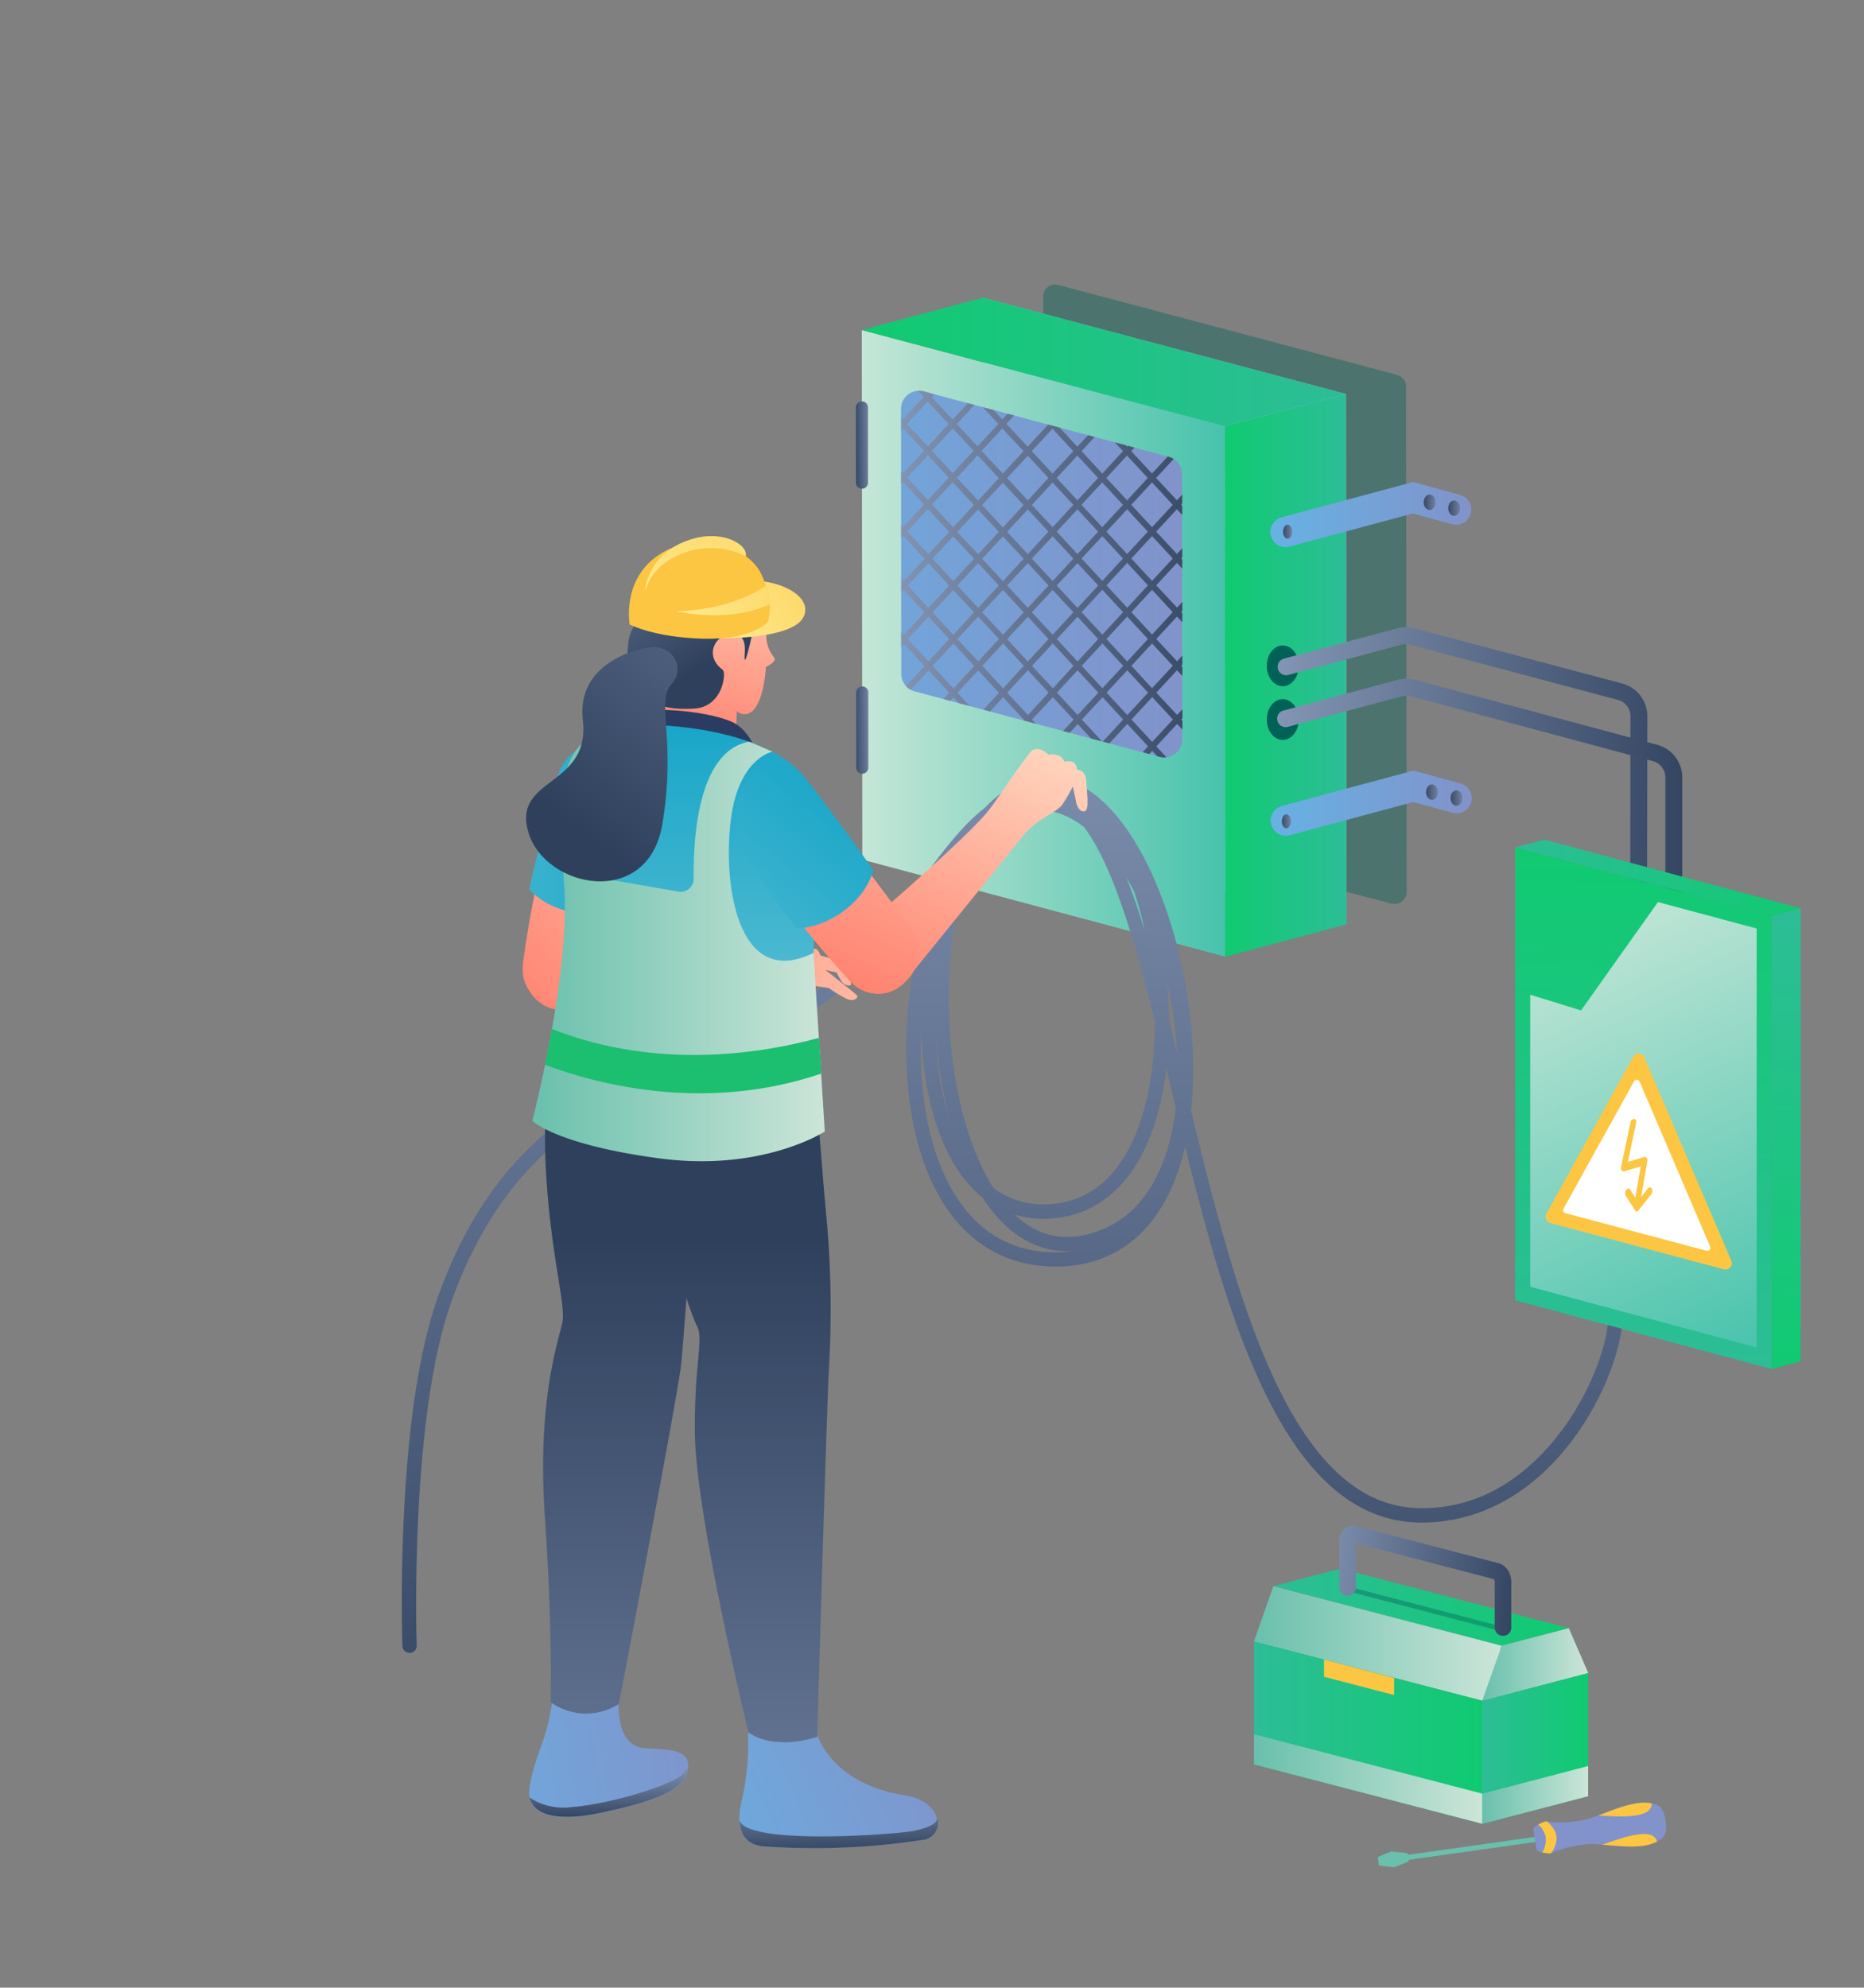 <svg id="Слой_1" data-name="Слой 1" xmlns="http://www.w3.org/2000/svg" xmlns:xlink="http://www.w3.org/1999/xlink" viewBox="0 0 1042 1111"><rect x="0" y="0" width="1042" height="1111" fill="#808080" stroke="none"/><defs><style>.cls-1{fill:#005f55;}.cls-1,.cls-35{opacity:0.4;isolation:isolate;}.cls-2{fill:#acbae1;}.cls-3{fill:url(#Безымянный_градиент_66);}.cls-4{fill:url(#Безымянный_градиент_14);}.cls-5{fill:url(#Безымянный_градиент_14-2);}.cls-6{fill:url(#Безымянный_градиент_24);}.cls-7{fill:url(#Безымянный_градиент_4);}.cls-8{fill:url(#Безымянный_градиент_4-2);}.cls-9{fill:url(#Безымянный_градиент_4-3);}.cls-10{fill:url(#Безымянный_градиент_24-2);}.cls-11{fill:url(#Безымянный_градиент_24-3);}.cls-12{fill:url(#Безымянный_градиент_4-4);}.cls-13{fill:url(#Безымянный_градиент_4-5);}.cls-14{fill:url(#Безымянный_градиент_4-6);}.cls-15{fill:url(#Безымянный_градиент_4-7);}.cls-16{fill:url(#Безымянный_градиент_4-8);}.cls-17{fill:url(#Безымянный_градиент_4-9);}.cls-18,.cls-35{fill:#006256;}.cls-19{fill:url(#Безымянный_градиент_4-10);}.cls-20{fill:url(#Безымянный_градиент_4-11);}.cls-21{fill:url(#Безымянный_градиент_14-3);}.cls-22{fill:url(#Безымянный_градиент_14-4);}.cls-23{fill:url(#Безымянный_градиент_14-5);}.cls-24{fill:url(#Безымянный_градиент_66-2);}.cls-25{fill:#fcc643;}.cls-26{fill:#fff;}.cls-27{fill:url(#Безымянный_градиент_3);}.cls-28{fill:url(#Безымянный_градиент_14-6);}.cls-29{fill:url(#Безымянный_градиент_14-7);}.cls-30{fill:url(#Безымянный_градиент_18);}.cls-31{fill:url(#Безымянный_градиент_18-2);}.cls-32{fill:url(#Безымянный_градиент_14-8);}.cls-33{fill:url(#Безымянный_градиент_18-3);}.cls-34{fill:url(#Безымянный_градиент_18-4);}.cls-36{fill:url(#Безымянный_градиент_4-12);}.cls-37{fill:url(#Безымянный_градиент_18-5);}.cls-38{fill:url(#Безымянный_градиент_24-4);}.cls-39{fill:url(#Безымянный_градиент_4-13);}.cls-40{fill:url(#Безымянный_градиент_24-5);}.cls-41{fill:url(#Безымянный_градиент_4-14);}.cls-42{fill:url(#Безымянный_градиент_24-6);}.cls-43{fill:url(#Безымянный_градиент_4-15);}.cls-44{fill:url(#Безымянный_градиент_136);}.cls-45{fill:url(#Безымянный_градиент_4-16);}.cls-46{fill:url(#Безымянный_градиент_136-2);}.cls-47{fill:url(#Безымянный_градиент_136-3);}.cls-48{fill:url(#Безымянный_градиент_29);}.cls-49{fill:url(#Безымянный_градиент_4-17);}.cls-50{fill:url(#Безымянный_градиент_4-18);}.cls-51{fill:url(#Безымянный_градиент_166);}.cls-52{fill:url(#Безымянный_градиент_29-2);}.cls-53{fill:url(#Безымянный_градиент_136-4);}.cls-54{fill:url(#Безымянный_градиент_136-5);}.cls-55{fill:url(#Безымянный_градиент_29-3);}.cls-56{fill:url(#Безымянный_градиент_18-6);}.cls-57{fill:#1cbe70;}.cls-58{fill:url(#Безымянный_градиент_4-19);}.cls-59{fill:url(#Безымянный_градиент_35);}.cls-60{fill:url(#Безымянный_градиент_35-2);}.cls-61{fill:url(#Безымянный_градиент_35-3);}</style><linearGradient id="Безымянный_градиент_66" x1="469.52" y1="-2775.09" x2="266.65" y2="-2775.09" gradientTransform="matrix(1, 0, 0, -1, 215, -2415.5)" gradientUnits="userSpaceOnUse"><stop offset="0" stop-color="#47c3ac"/><stop offset="1" stop-color="#c5e6d7"/></linearGradient><linearGradient id="Безымянный_градиент_14" x1="537.29" y1="-2792.98" x2="469.49" y2="-2792.98" gradientTransform="matrix(1, 0, 0, -1, 215, -2415.5)" gradientUnits="userSpaceOnUse"><stop offset="0" stop-color="#2dbd97"/><stop offset="1" stop-color="#10ca71"/></linearGradient><linearGradient id="Безымянный_градиент_14-2" x1="537.4" y1="-2617.85" x2="266.75" y2="-2617.85" xlink:href="#Безымянный_градиент_14"/><linearGradient id="Безымянный_градиент_24" x1="445.58" y1="-2736.38" x2="170.47" y2="-2736.38" gradientTransform="matrix(1, 0, 0, -1, 215, -2415.5)" gradientUnits="userSpaceOnUse"><stop offset="0" stop-color="#8292ca"/><stop offset="1" stop-color="#66b2e4"/></linearGradient><linearGradient id="Безымянный_градиент_4" x1="195.84" y1="-2736.56" x2="474.6" y2="-2736.27" gradientTransform="matrix(1, 0, 0, -1, 215, -2415.5)" gradientUnits="userSpaceOnUse"><stop offset="0" stop-color="#acbdde"/><stop offset="1" stop-color="#2e405c"/></linearGradient><linearGradient id="Безымянный_градиент_4-2" x1="278.82" y1="-2664.06" x2="262.18" y2="-2664.33" xlink:href="#Безымянный_градиент_4"/><linearGradient id="Безымянный_градиент_4-3" x1="279.22" y1="-2823.39" x2="261.52" y2="-2823.66" xlink:href="#Безымянный_градиент_4"/><linearGradient id="Безымянный_градиент_24-2" x1="607.42" y1="-2703.12" x2="495.12" y2="-2703.12" xlink:href="#Безымянный_градиент_24"/><linearGradient id="Безымянный_градиент_24-3" x1="607.35" y1="-2864.47" x2="494.9" y2="-2864.47" xlink:href="#Безымянный_градиент_24"/><linearGradient id="Безымянный_градиент_4-4" x1="609.53" y1="-2861.58" x2="594.55" y2="-2861.58" xlink:href="#Безымянный_градиент_4"/><linearGradient id="Безымянный_градиент_4-5" x1="595.81" y1="-2858.28" x2="580.83" y2="-2858.28" xlink:href="#Безымянный_градиент_4"/><linearGradient id="Безымянный_градиент_4-6" x1="608.37" y1="-2699.55" x2="593.39" y2="-2699.55" xlink:href="#Безымянный_градиент_4"/><linearGradient id="Безымянный_градиент_4-7" x1="594.65" y1="-2696.25" x2="579.67" y2="-2696.25" xlink:href="#Безымянный_градиент_4"/><linearGradient id="Безымянный_градиент_4-8" x1="512.73" y1="-2712.68" x2="501.27" y2="-2712.68" xlink:href="#Безымянный_градиент_4"/><linearGradient id="Безымянный_градиент_4-9" x1="511.9" y1="-2874.6" x2="500.44" y2="-2874.6" xlink:href="#Безымянный_градиент_4"/><linearGradient id="Безымянный_градиент_4-10" x1="381.53" y1="-2846.08" x2="744.37" y2="-2846.08" xlink:href="#Безымянный_градиент_4"/><linearGradient id="Безымянный_градиент_4-11" x1="383.97" y1="-2861.41" x2="741.64" y2="-2861.41" xlink:href="#Безымянный_градиент_4"/><linearGradient id="Безымянный_градиент_14-3" x1="625.86" y1="-2888.8" x2="797.58" y2="-2923.53" xlink:href="#Безымянный_градиент_14"/><linearGradient id="Безымянный_градиент_14-4" x1="794.7" y1="-2920.93" x2="771.86" y2="-3188.4" xlink:href="#Безымянный_градиент_14"/><linearGradient id="Безымянный_градиент_14-5" x1="700.01" y1="-3186.45" x2="707.26" y2="-2890.31" xlink:href="#Безымянный_градиент_14"/><linearGradient id="Безымянный_градиент_66-2" x1="767.23" y1="-3173.52" x2="655.37" y2="-2928.9" xlink:href="#Безымянный_градиент_66"/><linearGradient id="Безымянный_градиент_3" x1="381.14" y1="-3341.68" x2="3931.63" y2="-3341.68" gradientTransform="matrix(1, 0, 0, -1, 215, -2415.5)" gradientUnits="userSpaceOnUse"><stop offset="0" stop-color="#fff"/><stop offset="1"/></linearGradient><linearGradient id="Безымянный_градиент_14-6" x1="486.02" y1="-3383.84" x2="613.58" y2="-3383.84" xlink:href="#Безымянный_градиент_14"/><linearGradient id="Безымянный_градиент_14-7" x1="828.58" y1="977.24" x2="887.8" y2="977.24" gradientTransform="matrix(1, 0, 0, 1, 0, 0)" xlink:href="#Безымянный_градиент_14"/><linearGradient id="Безымянный_градиент_18" x1="486.02" y1="-3409.89" x2="613.58" y2="-3409.89" gradientTransform="matrix(1, 0, 0, -1, 215, -2415.5)" gradientUnits="userSpaceOnUse"><stop offset="0" stop-color="#69c0ac"/><stop offset="1" stop-color="#cce5d8"/></linearGradient><linearGradient id="Безымянный_градиент_18-2" x1="613.56" y1="-3418.76" x2="672.78" y2="-3418.76" xlink:href="#Безымянный_градиент_18"/><linearGradient id="Безымянный_градиент_14-8" x1="496.83" y1="-3313.83" x2="661.97" y2="-3313.83" xlink:href="#Безымянный_градиент_14"/><linearGradient id="Безымянный_градиент_18-3" x1="486.03" y1="-3334.05" x2="624.4" y2="-3334.05" xlink:href="#Безымянный_градиент_18"/><linearGradient id="Безымянный_градиент_18-4" x1="613.56" y1="-3345.77" x2="672.78" y2="-3345.77" xlink:href="#Безымянный_градиент_18"/><linearGradient id="Безымянный_градиент_4-12" x1="459.89" y1="-3283.38" x2="639.13" y2="-3306.16" xlink:href="#Безымянный_градиент_4"/><linearGradient id="Безымянный_градиент_18-5" x1="1250.85" y1="-3012.76" x2="1256.76" y2="-3006" gradientTransform="matrix(0.65, -0.76, -0.76, -0.65, -2281.15, 4.54)" xlink:href="#Безымянный_градиент_18"/><linearGradient id="Безымянный_градиент_24-4" x1="1305.91" y1="-3070.67" x2="1321.65" y2="-3052.62" gradientTransform="matrix(0.65, -0.76, -0.76, -0.65, -2281.15, 4.54)" xlink:href="#Безымянный_градиент_24"/><linearGradient id="Безымянный_градиент_4-13" x1="565.56" y1="56.75" x2="565.56" y2="1018.22" gradientTransform="matrix(1, 0, 0, 1, 0, 0)" xlink:href="#Безымянный_градиент_4"/><linearGradient id="Безымянный_градиент_24-5" x1="185.9" y1="-3382.14" x2="3.69" y2="-3409.46" xlink:href="#Безымянный_градиент_24"/><linearGradient id="Безымянный_градиент_4-14" x1="125.91" y1="-3385.93" x2="124.97" y2="-3434.04" xlink:href="#Безымянный_градиент_4"/><linearGradient id="Безымянный_градиент_24-6" x1="318.88" y1="-3382.99" x2="148.41" y2="-3462.22" xlink:href="#Безымянный_градиент_24"/><linearGradient id="Безымянный_градиент_4-15" x1="252.92" y1="-3396.37" x2="254.34" y2="-3452.67" xlink:href="#Безымянный_градиент_4"/><linearGradient id="Безымянный_градиент_136" x1="197.79" y1="-2713.29" x2="164.16" y2="-2867.69" gradientTransform="matrix(1, 0, 0, -1, 215, -2415.5)" gradientUnits="userSpaceOnUse"><stop offset="0" stop-color="#ffd2bb"/><stop offset="1" stop-color="#ff6b5a"/></linearGradient><linearGradient id="Безымянный_градиент_4-16" x1="77.26" y1="-2618.49" x2="185.2" y2="-2782.87" xlink:href="#Безымянный_градиент_4"/><linearGradient id="Безымянный_градиент_136-2" x1="354.39" y1="-2951.93" x2="9.63" y2="-2968.48" xlink:href="#Безымянный_градиент_136"/><linearGradient id="Безымянный_градиент_136-3" x1="197.02" y1="-2844.51" x2="28.85" y2="-3008.38" xlink:href="#Безымянный_градиент_136"/><linearGradient id="Безымянный_градиент_29" x1="222.23" y1="-2876.6" x2="-193.25" y2="-2884.94" gradientTransform="matrix(1, 0, 0, -1, 215, -2415.5)" gradientUnits="userSpaceOnUse"><stop offset="0" stop-color="#009dc5"/><stop offset="1" stop-color="#a9dade"/></linearGradient><linearGradient id="Безымянный_градиент_4-17" x1="133.34" y1="-3817.3" x2="133.34" y2="-3107.56" xlink:href="#Безымянный_градиент_4"/><linearGradient id="Безымянный_градиент_4-18" x1="194.15" y1="-3817.3" x2="194.15" y2="-3107.56" xlink:href="#Безымянный_градиент_4"/><linearGradient id="Безымянный_градиент_166" x1="168.25" y1="-2937.52" x2="168.25" y2="-2835.94" gradientTransform="matrix(1, 0, 0, -1, 215, -2415.5)" gradientUnits="userSpaceOnUse"><stop offset="0" stop-color="#a6b7e3"/><stop offset="1" stop-color="#2a3c62"/></linearGradient><linearGradient id="Безымянный_градиент_29-2" x1="165.76" y1="-2755.07" x2="165.76" y2="-3201.46" xlink:href="#Безымянный_градиент_29"/><linearGradient id="Безымянный_градиент_136-4" x1="358.16" y1="-2833.13" x2="271.29" y2="-3026.59" xlink:href="#Безымянный_градиент_136"/><linearGradient id="Безымянный_градиент_136-5" x1="328.41" y1="-2792.58" x2="228.17" y2="-3015.86" xlink:href="#Безымянный_градиент_136"/><linearGradient id="Безымянный_градиент_29-3" x1="296.5" y1="-2806.05" x2="37.91" y2="-3130.02" xlink:href="#Безымянный_градиент_29"/><linearGradient id="Безымянный_градиент_18-6" x1="82.6" y1="-2943.09" x2="246.11" y2="-2943.09" xlink:href="#Безымянный_градиент_18"/><linearGradient id="Безымянный_градиент_4-19" x1="385.78" y1="-2511.19" x2="106.26" y2="-2878.75" xlink:href="#Безымянный_градиент_4"/><linearGradient id="Безымянный_градиент_35" x1="271.71" y1="-2705.49" x2="169.33" y2="-2770" gradientTransform="matrix(1, 0, 0, -1, 215, -2415.5)" gradientUnits="userSpaceOnUse"><stop offset="0" stop-color="#fcc643"/><stop offset="1" stop-color="#ffef98"/></linearGradient><linearGradient id="Безымянный_градиент_35-2" x1="184.01" y1="-2657.65" x2="170.43" y2="-2761.62" xlink:href="#Безымянный_градиент_35"/><linearGradient id="Безымянный_градиент_35-3" x1="507.63" y1="321.17" x2="357.48" y2="345.25" gradientTransform="matrix(1, 0, 0, 1, 0, 0)" xlink:href="#Безымянный_градиент_35"/></defs><title>Kabeschik</title><path class="cls-1" d="M781,209.54,591.64,159.28a6.78,6.78,0,0,0-5.86,1.18,6.74,6.74,0,0,0-2.64,5.37L583.42,449a6.76,6.76,0,0,0,5.06,6.54l189.38,49.52a6.79,6.79,0,0,0,7.79-3.57,6.85,6.85,0,0,0,.69-3L786,216.07a6.78,6.78,0,0,0-5-6.53Z"/><path class="cls-2" d="M752.72,516.66,549.8,462.42l-.29-296L752.4,220.24Z"/><path class="cls-3" d="M685,534.73,482.05,480.49l-.3-296,202.9,53.85Z"/><path class="cls-4" d="M752.4,220.24l-67.75,18.07L685,534.73l67.75-18.07Z"/><path class="cls-5" d="M752.4,220.24,549.51,166.39l-67.76,18.07,202.9,53.85Z"/><path class="cls-6" d="M653.23,255.26,516.42,218.78a10.14,10.14,0,0,0-11.72,5.33,10.1,10.1,0,0,0-1,4.49l.13,148.06a10.14,10.14,0,0,0,7.53,9.79L648.15,423a10.19,10.19,0,0,0,8.8-1.76,10,10,0,0,0,2.92-3.57,10.16,10.16,0,0,0,1-4.49L660.76,265a10.18,10.18,0,0,0-2.11-6.17A10.07,10.07,0,0,0,653.23,255.26Z"/><path class="cls-7" d="M503.77,353.34v7.94l1.36-1.48,11.6,12.5-10.28,11.14a10.29,10.29,0,0,0,2.67,2.1l9.93-10.75,11.59,12.5-3.2,3.47,3.7,1,1.81-2,3,3.25,6.13,1.64-6.85-7.38,11.57-12.53,11.6,12.5-8.72,9.44,3.7,1,7.33-7.94,11.59,12.5-.36.4,7.09,1.89-2.12-2.29,11.64-12.52,11.6,12.51-5.88,6.36,3.69,1,4.49-4.87,7.47,8.06,6.14,1.64-11.31-12.19,11.58-12.52,11.54,12.46L616.48,414.5l3.69,1,10-10.83,11.6,12.5-3,3.29,3.69,1,1.65-1.78,2.75,3,1.32.35a10.25,10.25,0,0,0,3.86.26l-5.66-6.12L658,404.64l3,3.18v-5l-.64-.69.64-.7v-5l-3,3.19-11.6-12.45,11.57-12.53,3,3.18v-5l-.64-.7.64-.7v-5l-3,3.19-11.6-12.44,11.57-12.53,3,3.19v-5l-.64-.7.64-.7v-5l-2.95,3.18-11.65-12.44,11.57-12.53,3,3.19v-5l-.64-.7.64-.7v-5l-3,3.19-11.6-12.45,11.58-12.52,3,3.18v-5l-.64-.69.64-.7v-5l-3,3.19-11.61-12.46,9.82-10.63a9.79,9.79,0,0,0-2.82-1.26l-.5-.13-8.8,9.53-11.6-12.51,1.83-2-3.7-1-.44.48-.73-.79-6.12-1.63,4.55,4.91-11.57,12.55-11.6-12.52,7.33-7.94-3.69-1-6,6.44L592.35,239l-6.43-1.71-11.46,12.4-11.85-12.77,4.33-4.69-3.69-1-2.94,3.19-4.88-5.25-6.13-1.63,8.72,9.4-11.58,12.53L534.85,237l9.84-10.65-3.7-1-8.44,9.17-11.7-12.61,1.42-1.54-3.69-1v-.05l-2.07-.56a10.17,10.17,0,0,0-3.34-.31l3.16,3.41-11.57,12.53-1-1.08v7.14l1-1.09L516.46,252l-11.57,12.52-1.11-1.19v7.37l1.1-1.2,11.6,12.5-11.57,12.53-1.11-1.2v7.38l1.11-1.2,11.85,12.78-11.57,12.52-1.37-1.47v7.93l1.36-1.48,11.6,12.5-11.57,12.53ZM519,314.77l11.56,12.51L519,339.8l-11.59-12.5Zm13.86-20L521,282l11.55-12.52,11.85,12.78Zm0,5,11.6,12.51L532.88,324.8l-11.6-12.5Zm13.87-15,11.6,12.5-11.56,12.5-11.6-12.51Zm41.71,40-11.6-12.51,11.57-12.52,11.6,12.5Zm13.87-10,11.6,12.5L602.33,339.8l-11.6-12.5ZM586.12,327.3l-11.57,12.45L563,327.24l11.59-12.52Zm-25.47-2.46-11.6-12.51,11.58-12.52,11.59,12.5ZM549,282.32,560.6,269.8l11.59,12.5-11.57,12.53Zm25.53,2.39,11.55,12.46-11.55,12.57L563,297.23Zm2.3-2.49,11.57-12.53L600,282.17l-11.57,12.52Zm25.47,2.46,11.56,12.49-11.57,12.52-11.6-12.52Zm13.91,15,11.55,12.49-11.57,12.52-11.59-12.52Zm2.3-2.49,11.57-12.53,11.56,12.51-11.58,12.52Zm23.19,30-11.57,12.52-11.6-12.54,11.57-12.53Zm0,30-11.58,12.53-11.59-12.55,11.57-12.53Zm-25.48-2.46-11.59-12.56,11.57-12.53,11.59,12.53Zm-2.3,2.49-11.57,12.53-11.6-12.51,11.57-12.52Zm-25.47-2.46-11.6-12.51,11.57-12.52,11.6,12.5Zm-2.31,2.49-11.61,12.51L563,357.25l11.59-12.52Zm-25.47-2.46-11.6-12.51,11.58-12.53,11.59,12.51Zm-13.9-15-11.6-12.5,11.57-12.53,11.6,12.51Zm-2.3,2.5-11.58,12.52-11.59-12.5,11.57-12.53ZM518.7,284.51l11.85,12.76L519,309.79,507.13,297Zm0-30L530.3,267l-11.57,12.52L507.13,267ZM530.27,237,518.7,249.53,507,236.92l11.55-12.55Zm13.9,15L532.55,264.5,521,252l11.6-12.53Zm2.31,2.48,11.85,12.78L546.76,279.8,534.91,267Zm25.69-2.32L560.6,264.7,548.75,252l11.57-12.52Zm13.9,15-11.52,12.56L563,267.23l11.57-12.53Zm13.88-15-11.57,12.52-11.6-12.52,11.57-12.53Zm13.9,15-11.57,12.52-11.6-12.52,11.57-12.5Zm13.9,15-11.57,12.52-11.63-12.52,11.58-12.53Zm13.88-15-11.58,12.51-11.59-12.51L630,254.64ZM644,294.69l-11.6-12.52,11.57-12.52,11.62,12.52Zm0,30-11.57-12.52L644,299.64l11.59,12.53Zm0,30-11.54-12.52L644,329.64l11.56,12.53Zm0,30-11.51-12.52L644,359.64l11.6,12.5Zm-11.48,17.48,11.57-12.5,11.6,12.5L644.08,414.7Zm-13.93-15,11.57-12.52,11.62,12.52L630.17,399.7Zm-13.91-15,11.58-12.52,11.62,12.52L616.27,384.7Zm-13.87,15,11.57-12.52,11.6,12.5-11.57,12.53Zm-13.9-15,11.57-12.52,11.6,12.5-11.49,12.6Zm-13.87,15,11.57-12.53,11.59,12.51-11.57,12.52Zm-13.91-15,11.58-12.53,11.59,12.51-11.54,12.62Zm-2.3-2.49-11.6-12.5,11.57-12.53,11.6,12.51Zm-25.47,2.52,11.57-12.53,11.66,12.6L533,384.8Zm-13.9-15L519,344.67l11.59,12.5L519,369.7Z"/><path class="cls-8" d="M481.84,273.17a3.38,3.38,0,0,0,1.29-.26,3.19,3.19,0,0,0,1.1-.74,3.12,3.12,0,0,0,.73-1.1,3.38,3.38,0,0,0,.26-1.29V227.92a3.51,3.51,0,0,0-.2-1.36,3.59,3.59,0,0,0-.72-1.16,3.47,3.47,0,0,0-2.47-1.06,3.42,3.42,0,0,0-2.46,1.06,3.59,3.59,0,0,0-.72,1.16,3.34,3.34,0,0,0-.2,1.36l.05,41.86a3.38,3.38,0,0,0,3.34,3.39Z"/><path class="cls-9" d="M482,432.49a3.38,3.38,0,0,0,1.29-.26,3.19,3.19,0,0,0,1.1-.74,3.12,3.12,0,0,0,.73-1.1,3.38,3.38,0,0,0,.26-1.29V387.24a3.51,3.51,0,0,0-.2-1.36,3.59,3.59,0,0,0-.72-1.16,3.47,3.47,0,0,0-2.47-1.06,3.42,3.42,0,0,0-2.46,1.06,3.59,3.59,0,0,0-.72,1.16,3.34,3.34,0,0,0-.2,1.36l.05,41.86a3.38,3.38,0,0,0,3.34,3.39Z"/><path class="cls-10" d="M718.61,305.83a9,9,0,0,0,2.19-.29L789.88,287l22,6.05a8.46,8.46,0,0,0,10.24-6,8.45,8.45,0,0,0-5.75-10.35L790,269.42l-73.56,19.75a8.45,8.45,0,0,0-6.22,9.28,8.44,8.44,0,0,0,8.42,7.34Z"/><path class="cls-11" d="M718.77,467.17a8.5,8.5,0,0,0,2.19-.29l69.09-18.59,22,6a8.45,8.45,0,1,0,4.49-16.3l-26.4-7.27-73.59,19.79a8.45,8.45,0,0,0,2.2,16.61Z"/><path class="cls-12" d="M814.21,450.39c1.83,0,3.32-1.93,3.32-4.31s-1.49-4.31-3.32-4.31-3.32,1.93-3.32,4.31S812.38,450.39,814.21,450.39Z"/><path class="cls-13" d="M800.49,447.09c1.83,0,3.32-1.93,3.32-4.31s-1.49-4.31-3.32-4.31-3.32,1.93-3.32,4.31S798.66,447.09,800.49,447.09Z"/><path class="cls-14" d="M812.89,288.36c1.83,0,3.32-1.93,3.32-4.31s-1.49-4.31-3.32-4.31-3.32,1.93-3.32,4.31S811.06,288.36,812.89,288.36Z"/><path class="cls-15" d="M799.17,285.06c1.83,0,3.32-1.93,3.32-4.31s-1.49-4.31-3.32-4.31-3.32,1.93-3.32,4.31S797.34,285.06,799.17,285.06Z"/><path class="cls-16" d="M719.78,301.09c1.4,0,2.54-1.75,2.54-3.91s-1.14-3.91-2.54-3.91-2.54,1.75-2.54,3.91S718.38,301.09,719.78,301.09Z"/><path class="cls-17" d="M719.1,463c1.4,0,2.54-1.75,2.54-3.91s-1.14-3.91-2.54-3.91-2.54,1.75-2.54,3.91S717.7,463,719.1,463Z"/><path class="cls-18" d="M717.08,383.57c4.94,0,8.94-5.11,8.94-11.4s-4-11.4-8.94-11.4-8.94,5.1-8.94,11.4S712.14,383.57,717.08,383.57Z"/><path class="cls-18" d="M717.08,413.58c4.94,0,8.94-5.11,8.94-11.4s-4-11.4-8.94-11.4-8.94,5.1-8.94,11.4S712.14,413.58,717.08,413.58Z"/><path class="cls-19" d="M916,510.57a4.91,4.91,0,0,1-1.81-.36,4.75,4.75,0,0,1-2.55-2.56,4.9,4.9,0,0,1-.35-1.81l.16-105.51a9.46,9.46,0,0,0-7-9.14L788.28,360.36a9.32,9.32,0,0,0-4.86,0l-63.25,16.9a4.72,4.72,0,0,1-3.58-.48,4.66,4.66,0,0,1-2.2-2.86,4.79,4.79,0,0,1,.47-3.59,4.72,4.72,0,0,1,2.87-2.19L781,351.23a18.84,18.84,0,0,1,9.72,0l116.15,30.83a18.91,18.91,0,0,1,14,18.28l-.16,105.52a4.73,4.73,0,0,1-4.68,4.71Z"/><path class="cls-20" d="M935.68,512.44a4.73,4.73,0,0,1-4.72-4.72V434.54a9.46,9.46,0,0,0-7-9.12l-135.3-36.25a9.43,9.43,0,0,0-4.89,0l-63.86,17.1a4.75,4.75,0,0,1-1.84.12,4.67,4.67,0,0,1-1.74-.59,4.78,4.78,0,0,1-1.39-1.22,4.62,4.62,0,0,1-.81-1.65,4.57,4.57,0,0,1-.13-1.84,4.73,4.73,0,0,1,.59-1.74,4.78,4.78,0,0,1,1.22-1.39,4.62,4.62,0,0,1,1.65-.81L781.32,380a18.86,18.86,0,0,1,9.78,0L926.4,416.3a18.92,18.92,0,0,1,14,18.24v73.18a4.73,4.73,0,0,1-4.72,4.72Z"/><path class="cls-21" d="M847.05,473.66,990.4,512.07l16.22-4.35L863.28,469.31Z"/><path class="cls-22" d="M990.4,512.06V765.18l16.22-4.34V507.72Z"/><path class="cls-23" d="M847,473.65V726.79l143.36,38.4V512.07Z"/><path class="cls-24" d="M855.42,556V719.25L982,753.17V519l-55.18-14.78-43,60.55Z"/><path class="cls-25" d="M866.49,683.6l97.2,25.88a3.49,3.49,0,0,0,2.66-.35A3.39,3.39,0,0,0,968,707a3.26,3.26,0,0,0-.15-2.26L919.22,591a3.46,3.46,0,0,0-1.91-1.87,3.47,3.47,0,0,0-1.35-.24,3.4,3.4,0,0,0-1.33.3,3.55,3.55,0,0,0-1.65,1.51l-48.6,87.79a3.41,3.41,0,0,0-.44,1.29,3.34,3.34,0,0,0,.1,1.37,3.5,3.5,0,0,0,.63,1.21,3.43,3.43,0,0,0,1.06.87A3,3,0,0,0,866.49,683.6Z"/><path class="cls-26" d="M875.14,678.11l78.84,21a1.78,1.78,0,0,0,1.3-.18,1.81,1.81,0,0,0,.81-1,2,2,0,0,0-.08-1.12l-39.46-92.25a1.65,1.65,0,0,0-.37-.57,1.81,1.81,0,0,0-.57-.37,1.84,1.84,0,0,0-.66-.12,1.69,1.69,0,0,0-.66.16,1.33,1.33,0,0,0-.49.28,1.43,1.43,0,0,0-.33.47L874,675.63a1.69,1.69,0,0,0-.14,1.3,1.72,1.72,0,0,0,.82,1A.66.66,0,0,0,875.14,678.11Z"/><path class="cls-25" d="M914.79,677.17a1.4,1.4,0,0,1-.44-.22,1.44,1.44,0,0,1-.32-.38l-5.26-8.28a3.13,3.13,0,0,1,.3-3.23,1.52,1.52,0,0,1,.65-.58,1.45,1.45,0,0,1,.85-.1,1.22,1.22,0,0,1,.44.22,1.15,1.15,0,0,1,.31.38l2.86,4.52,3-17.53-9.33,2.78a.77.77,0,0,1-.3.06.8.8,0,0,1-.3-.06,1.17,1.17,0,0,1-.75-.6,2.85,2.85,0,0,1-.36-1,2.54,2.54,0,0,1,.06-1l5.26-24.75a2.17,2.17,0,0,1,2.11-2c.9.11,1.36,1.35,1,2.55L910,649.47l9.17-2.78a.81.81,0,0,1,.61,0,1,1,0,0,1,.43.17,1.07,1.07,0,0,1,.32.35,2.26,2.26,0,0,1,.35.9,2.49,2.49,0,0,1,0,1l-3.46,20,3.68-4.74a1.5,1.5,0,0,1,.65-.57,1.42,1.42,0,0,1,.86-.11,1.08,1.08,0,0,1,.44.22,1.15,1.15,0,0,1,.31.38,3,3,0,0,1,.33,1.66,3,3,0,0,1-.63,1.58l-7,8.87a2.1,2.1,0,0,1-.9.68c-.07,0-.22.07-.3.07C914.94,677.17,914.86,677.17,914.79,677.17Z"/><path class="cls-27" d="M887.8,935.07l-59.22,15.42L701,917.29l59.22-15.42Z"/><path class="cls-28" d="M828.58,950.5v68.9L701,986.19V917.27Z"/><path class="cls-29" d="M887.8,935.07V1004l-59.22,15.42V950.54Z"/><path class="cls-30" d="M828.58,1002.55v16.85L701,986.19V969.37Z"/><path class="cls-31" d="M887.78,987.12V1004l-59.22,15.42v-16.82Z"/><path class="cls-32" d="M877,910.06l-37.56,9.8L711.83,886.59l37.58-9.8Z"/><path class="cls-33" d="M839.4,919.86l-10.81,30.65L701,917.31l10.82-30.72Z"/><path class="cls-34" d="M877,910.06l10.81,25-59.22,15.42,10.85-30.65Z"/><path class="cls-35" d="M842.76,910.41c0,.24-.36.5-1.08.67a12.09,12.09,0,0,1-5.22,0L751.81,889c-.73-.18-1.08-.44-1.08-.68s.35-.49,1.08-.68a12.65,12.65,0,0,1,5.2,0l84.67,22.08C842.37,909.91,842.76,910.16,842.76,910.41Z"/><path class="cls-25" d="M740.14,927.64l39.2,10.22v9.59l-39.2-10.21Z"/><path class="cls-36" d="M840.18,914.33a4.3,4.3,0,0,1-1.77-.35,4.39,4.39,0,0,1-1.5-1,4.59,4.59,0,0,1-1-1.5,4.47,4.47,0,0,1-.35-1.77V884a2.36,2.36,0,0,0-.46-1.35L758,862.6v24.48a4.8,4.8,0,0,1-.29,1.84,4.74,4.74,0,0,1-1,1.58,4.63,4.63,0,0,1-6.7,0,4.74,4.74,0,0,1-1-1.58,4.61,4.61,0,0,1-.28-1.84V861.4a8.74,8.74,0,0,1,.77-3.93,9,9,0,0,1,2.43-3.19,7.36,7.36,0,0,1,3-1.35,7.14,7.14,0,0,1,3.25.12l79.51,20.69c4,1.06,7.11,5.46,7.11,10.22v25.69A4.58,4.58,0,0,1,842,914,4.6,4.6,0,0,1,840.18,914.33Z"/><path class="cls-37" d="M778.07,1034.75l-7.37,3a.72.72,0,0,0-.38.33.69.69,0,0,0-.09.48l.5,3.62a.73.73,0,0,0,.23.46.7.7,0,0,0,.46.2l7.9.83h.09a.16.16,0,0,0,.09,0l7.52-3a.7.7,0,0,0,.28-.23.57.57,0,0,0,.06-.36.34.34,0,0,1,0-.2.42.42,0,0,1,.13-.16.61.61,0,0,1,.36-.23l73.3-10.3-.37-2.85-73.33,10.35h-.2a.54.54,0,0,1-.2-.1.63.63,0,0,1-.21-.36.52.52,0,0,0-.16-.31.55.55,0,0,0-.33-.14l-8.07-.85a.21.21,0,0,0-.11-.08A.23.23,0,0,0,778.07,1034.75Z"/><path class="cls-38" d="M930.76,1015.74c-.63-2.72-1.53-5.49-4.35-6.87-12.89-5.12-31.16,6.88-42.32,8.64s-15.91,1-19.75.52a20.6,20.6,0,0,0-6.19,2.89,1.92,1.92,0,0,0-.73.84,2,2,0,0,0-.15,1.11l.67,4.54.18,1.32.67,4.55a2.06,2.06,0,0,0,.44,1,1.9,1.9,0,0,0,.91.59,21,21,0,0,0,6.76,1.09c3.56-1.5,7.92-3.59,19.12-5s32.08,5.18,43.06-3.33c2.32-2.11,2.42-5,2.28-7.82Z"/><path class="cls-25" d="M864.34,1018a20,20,0,0,0-4.51,1.87c1.89,1.06,4,5.08,4.26,7.3s-.58,6.78-2.09,8.21a18.69,18.69,0,0,0,4.83.54c.78-.32,3.82-5.19,3.21-9.6S865.21,1018.13,864.34,1018Z"/><path class="cls-25" d="M895.73,1031.08c9.92.77,22.15,2.57,30.55-1.67C924.1,1019.8,902.25,1029,895.73,1031.08Z"/><path class="cls-25" d="M893.44,1014.78c9.37-3.47,20.61-8.54,29.83-6.81C923.82,1017.77,900.28,1015,893.44,1014.78Z"/><path class="cls-39" d="M228.94,923.86a4,4,0,0,1-4-3.86c0-.31-1.1-32,.76-71.48,2.5-53.22,8.85-94.61,18.88-123C277.92,631.06,340.33,606,395.4,583.89c17.47-7,34-13.63,48.51-22.09,34-19.78,54.18-46.88,71.94-70.8,11.46-15.44,22.07-29.72,34.83-39.6,9.27-9.9,19.83-15.7,31.18-16.91,17.1-1.82,33.91,8.51,48.63,29.86,25.27,36.69,41.15,102.4,35.33,156.4C691.65,727.66,722.36,842.69,794.42,843c24.48.13,46.65-9.52,65.84-28.63,24.08-24,36.44-56.06,38.45-73.76,1.19.3,6.35,1.65,7.8,2.09-1.25,9.27-4.74,20.83-9.85,32.21-5.39,12-15.1,29.55-30.76,45.13-20.34,20.26-44.92,31-71.08,31h-.43c-73.86-.34-106.19-105.93-131.91-210.17a120.58,120.58,0,0,1-9.78,27.71c-12.72,25-33.55,38.62-60.23,39.34-26.15.73-47.89-10.35-62.86-31.94-12.84-18.53-20.64-44.44-22.56-75-2.2-34.87,3.48-72,15.58-101.88q2-4.92,4.16-9.43c-1.49,2-3,4-4.52,6.07-18.22,24.54-38.87,52.34-74.34,73-15.05,8.75-31.81,15.47-49.55,22.6-53.49,21.48-114.12,45.82-146.25,136.84-23.34,66.13-19.23,190.31-19.19,191.56a4,4,0,0,1-3.85,4.14Zm286-349a231,231,0,0,0,.14,25.67c1.83,29,9.15,53.56,21.15,70.89,13.55,19.55,32.42,29.15,56.07,28.5a68,68,0,0,0,8.1-.68c-17.16,1.3-32.78-6.21-45.52-22.05a93,93,0,0,1-5.62-7.81,67.71,67.71,0,0,1-14.28-16.09c-10.7-16.47-17.43-39.55-19.47-66.76Q515,580.73,514.89,574.84Zm52.41,104.1c11.57,10.92,24.9,14.68,39.73,11.16,21.51-5.09,36.58-20.42,44.8-45.55a129.45,129.45,0,0,0,5.37-25.41q-1.29-5.32-2.56-10.63-1.33-5.58-2.68-11.13c-2.07,17.19-6.22,32.63-12.25,45.13-11.71,24.27-30.3,37.63-53.78,38.65A55.77,55.77,0,0,1,567.3,678.94Zm-12-15c8.68,6.6,18.82,9.68,30.32,9.18,20.64-.9,36.43-12.38,46.93-34.14,8.48-17.58,13-41.56,13-68.13-11.66-46.57-23.8-87.69-39.62-108.63-8.93-6.8-18.57-10.32-28.58-9.32s-19.38,6.54-27.89,16.17a81,81,0,0,0-4.3,7.87c-11.74,24.38-17,62.06-14.1,100.78C533.6,612.72,542.33,643.43,555.26,664ZM523,578.4c.1,2.52.24,5,.43,7.51a170.45,170.45,0,0,0,7.21,39.16A259.33,259.33,0,0,1,523,578.4Zm130.46-8.53c1.51,6.06,3,12.24,4.54,18.49a227.18,227.18,0,0,0-2.8-25.22c-.77-4.57-1.67-9.15-2.72-13.69.42,4.68.7,9.39.85,14.09C653.41,565.66,653.45,567.78,653.47,569.87Zm-23.85-79.44c3.65,9.14,7.1,19.24,10.43,30.13a214.77,214.77,0,0,0-6-22.11Q631.93,494.31,629.62,490.43Z"/><path class="cls-18" d="M440.58,487.37a2.67,2.67,0,0,1,1.43,0c2.17.58,3.91,3.43,3.91,6.37v56.78c0,2.26-1,3.91-2.47,4.31a3.18,3.18,0,0,1-1.44,0c-2.16-.58-3.9-3.45-3.9-6.38V491.66C438.11,489.41,439.13,487.76,440.58,487.37Z"/><path class="cls-40" d="M309.45,943.14a114.24,114.24,0,0,1-5.6,29c-5,14-7.22,21.13-8,28.95s5.32,20,41.43,12c24.28-5.27,44.82-11.21,47.19-23.24s-10-12-23.6-12.65c-18.37-.93-14.84-29.61-14.84-29.61Z"/><path class="cls-41" d="M384.49,989.72a15.11,15.11,0,0,0,.3-3,18.47,18.47,0,0,1-3.33,5c-5.6,6-39.93,16.64-62.13,18.37a34.34,34.34,0,0,1-23.29-5.35c1.6,7.25,10.62,14.89,41.2,8.25C361.59,1007.69,382,1001.77,384.49,989.72Z"/><path class="cls-42" d="M418.15,968.37a144.42,144.42,0,0,1-3.32,37.2c-4.9,19,2.49,25.69,11.75,26.46a402,402,0,0,0,89-3.61c13.31-2.42,11.49-21.59-9.52-24.85-42.36-6.65-49.49-34.77-49.49-34.77Z"/><path class="cls-43" d="M413.37,1017.53c4.95,14,86.35,7.78,96.49,6,4.67-.83,14.84-3.33,14-7.58a9.53,9.53,0,0,1,.41,4.21,9.44,9.44,0,0,1-4.49,6.91,9.4,9.4,0,0,1-4,1.34,401.7,401.7,0,0,1-89,3.61C419.69,1031.45,413.8,1027.54,413.37,1017.53Z"/><path class="cls-44" d="M363.35,405.79a37,37,0,0,0,6-22.73c-.7-7.89-8.35-32.23,2.07-51.36s42.16-13.83,49.28-4.61,8.84,15.5,7.94,25.28a18.62,18.62,0,0,0,4.17,15.14c1.5,2.46-4.67,5.29-4.67,5.29s-1,21.59-9.08,25.72a6.26,6.26,0,0,1-7.16-1.06l-.5,16.27Z"/><path class="cls-45" d="M373.94,314.86s5-5.43,22.29-7.73c32.54-4.32,34.55,29.34,30.58,30.58s-3.32,1.53-5.12,11c-2.11,10.5-6.19,27.78-5.36,16.24s-5.89-10.56-7.59-10.53c-8.48,0-15.57,11.85-4.72,20,2.06,1.52.19,20.54-15.7,21.61-33.75,2.34-39-17.69-37.28-34.55a24.4,24.4,0,0,1,4.3-13,20.84,20.84,0,0,1,1.23-20.76A31,31,0,0,1,373.94,314.86Z"/><path class="cls-46" d="M402.85,532.43c7.55.17,24,0,28.82-1.62s9.38-2.8,10.74-.27a108.78,108.78,0,0,1,13.51-.2c1.76.53,2.73,3.74,2.73,3.74s7.89,2.09,10.21,2.89a7.81,7.81,0,0,1,2.86,1.55,7.69,7.69,0,0,1,2,2.58,38.34,38.34,0,0,1,2,9.28c-.5.83-3.33.63-5-1.46a32.83,32.83,0,0,1-3-5.36l-6.32-1.43s17,13.31,17.74,14.4-1.6,3.53-5.6,1.87a67.6,67.6,0,0,1-10.2-6.13l-9.75-1.49s-10,2-13.31,4.66,3.32,4.8,6.65,6.22,6.66,2.5,5.73,5.61c-1.43,4.1-5.61,2.36-10.83,1a54.28,54.28,0,0,1-18.39-7.69,26.09,26.09,0,0,0-17.63-4c-19.18,1.3-62.06,5.32-89.19,8a21.8,21.8,0,1,1,1.47-43.26C344.53,525.81,384.81,532,402.85,532.43Z"/><path class="cls-47" d="M347.45,501.83S339.66,534.9,336.83,546c-6.89,26.89-48.1,20-44.45-7.76s8.88-49.9,8.88-49.9Z"/><path class="cls-48" d="M348.69,507.24c6.18-22.85,12.2-47.74,15.14-62.32,5.72-28.38-43.5-45.49-53.23-7.62C306.18,454.58,298.06,486,295.9,497,307.45,510.31,331.79,514.86,348.69,507.24Z"/><path class="cls-49" d="M308.28,597.92s-5.39,18.83-3,58.11c2.8,46.59,11.11,73.2,9.08,83.17S300,782.86,304.63,848.5c4.28,61.25,3.15,102.92,3.15,102.92a34,34,0,0,0,37.36,1.51l.83-.5s33.27-174.27,34.83-190,12.29-161.75,12.29-161.75Z"/><path class="cls-50" d="M354,589.82l101.69,11.39s3.32,47.85,6.66,83.17a566.51,566.51,0,0,1,1.13,79.14c-1.21,18.2-6.66,207.31-6.66,207.31-25.82,8-38.44-2.53-38.44-2.53s-29.68-121.67-29.93-167.87c-.34-37.92,4.92-51.87,1.3-59C383.16,729,359.23,647.23,354,589.82Z"/><path class="cls-51" d="M341.2,415.66s6-13.32,11.27-16.18c10.76-5.71,48-1.4,58.73,5.09s14.11,23.29,14.11,23.29Z"/><path class="cls-52" d="M454.3,614.36s-20.76,32-97.95,26.95c-43.76-2.8-52.71-18.73-51.6-27.65,2.13-18.24,16.28-91.79,11.39-136.43-6.66-59.69,13.9-68.31,33.73-71.37s109.05,3,107,51.21C454.85,502.83,454.3,563.05,454.3,614.36Z"/><path class="cls-53" d="M572.69,466.29c7.08-8.66,18.24-12.22,21.22-16.64a83.58,83.58,0,0,0,5.76-10s1.14,4.42,1.86,8.51,3.33,6.35,5.33,5,.73-11,.3-17S602,430.2,602,430.2c-.27-6.38-7-4.46-7-4.46a5.59,5.59,0,0,0-1.17-2,5.73,5.73,0,0,0-1.87-1.32,10.6,10.6,0,0,0-2.35-.7,8.91,8.91,0,0,0-3.45.17s-6.32-6.6-10.53-1.06c-2,2.67-5,6.66-7,9.42-8,11.21-13.32,20-18.47,25.68-13.61,15.17-49.91,47-71.54,65.52a19.19,19.19,0,0,0-4.87,6.33,19.66,19.66,0,0,0-1.87,7.75,19.33,19.33,0,0,0,34.38,12.74C524.87,525.25,558.64,483.56,572.69,466.29Z"/><path class="cls-54" d="M482,482.43s20.41,27.08,27.16,36.42c16.28,22.41-15.48,49.9-34.37,29.22s-32.68-38.75-32.68-38.75Z"/><path class="cls-55" d="M488.23,486.42c-13.64-19.34-30-41.67-39.4-53.1-16-19.31-55.56,8.89-28.34,50.73a388,388,0,0,0,24.95,34.8C463,518.57,483.18,504.39,488.23,486.42Z"/><path class="cls-56" d="M431.87,420.14s-18.18,3.32-23,35.77c-5.13,34.55,2,98.28,45.89,76.72l6.31,99.83s-34.8,22.73-92.6,15-70.91-21-70.91-21,21.54-82.57,17.8-132.28-5.11-79,27.37-88.07c0,0-26.06,10-13.32,78.59a7.24,7.24,0,0,0,2,3.94,7.31,7.31,0,0,0,3.92,2.07l43.89,7.66a7.19,7.19,0,0,0,6-1.63,7.12,7.12,0,0,0,1.9-2.51,7.19,7.19,0,0,0,.66-3.09c-.27-21.05,1.86-71.35,31.06-76.58Z"/><path class="cls-57" d="M459.09,600.09l-1.26-20c-29.95,8.29-89.34,18.67-149.31-4.93-1.26,7.12-2.55,13.84-3.82,20C333.91,606.14,394.19,622.08,459.09,600.09Z"/><path class="cls-58" d="M363.66,361.79c-13,1.73-41.22,11.55-37.84,40.66,4.42,37.74-39.93,31.75-30.38,63s66.92,42.75,74.84-4.92-3.74-68,5-78S375,360.3,363.66,361.79Z"/><path class="cls-59" d="M403.58,356.75s39,.56,45.48-11.66-16.1-24.28-41.39-19.61c-18,3.33-39.22,6-39.22,6Z"/><path class="cls-25" d="M352,349s-4.93-26.62,18.48-40.2c19.32-11.34,47.28-4.19,55,11.85s3.81,26.91,3.81,26.91S421,357.73,393.18,357,352,349,352,349Z"/><path class="cls-60" d="M360.68,330s.94-20,24-28c18.6-6.66,33.61,2.33,32.24,8.94a43.53,43.53,0,0,0-40.62.84,30.3,30.3,0,0,0-15.59,18.3Z"/><path class="cls-61" d="M378,341.67s29.41,7,52.11-3.92a43.41,43.41,0,0,0-2-10.34C422.36,331.36,406,340.87,378,341.67Z"/></svg>